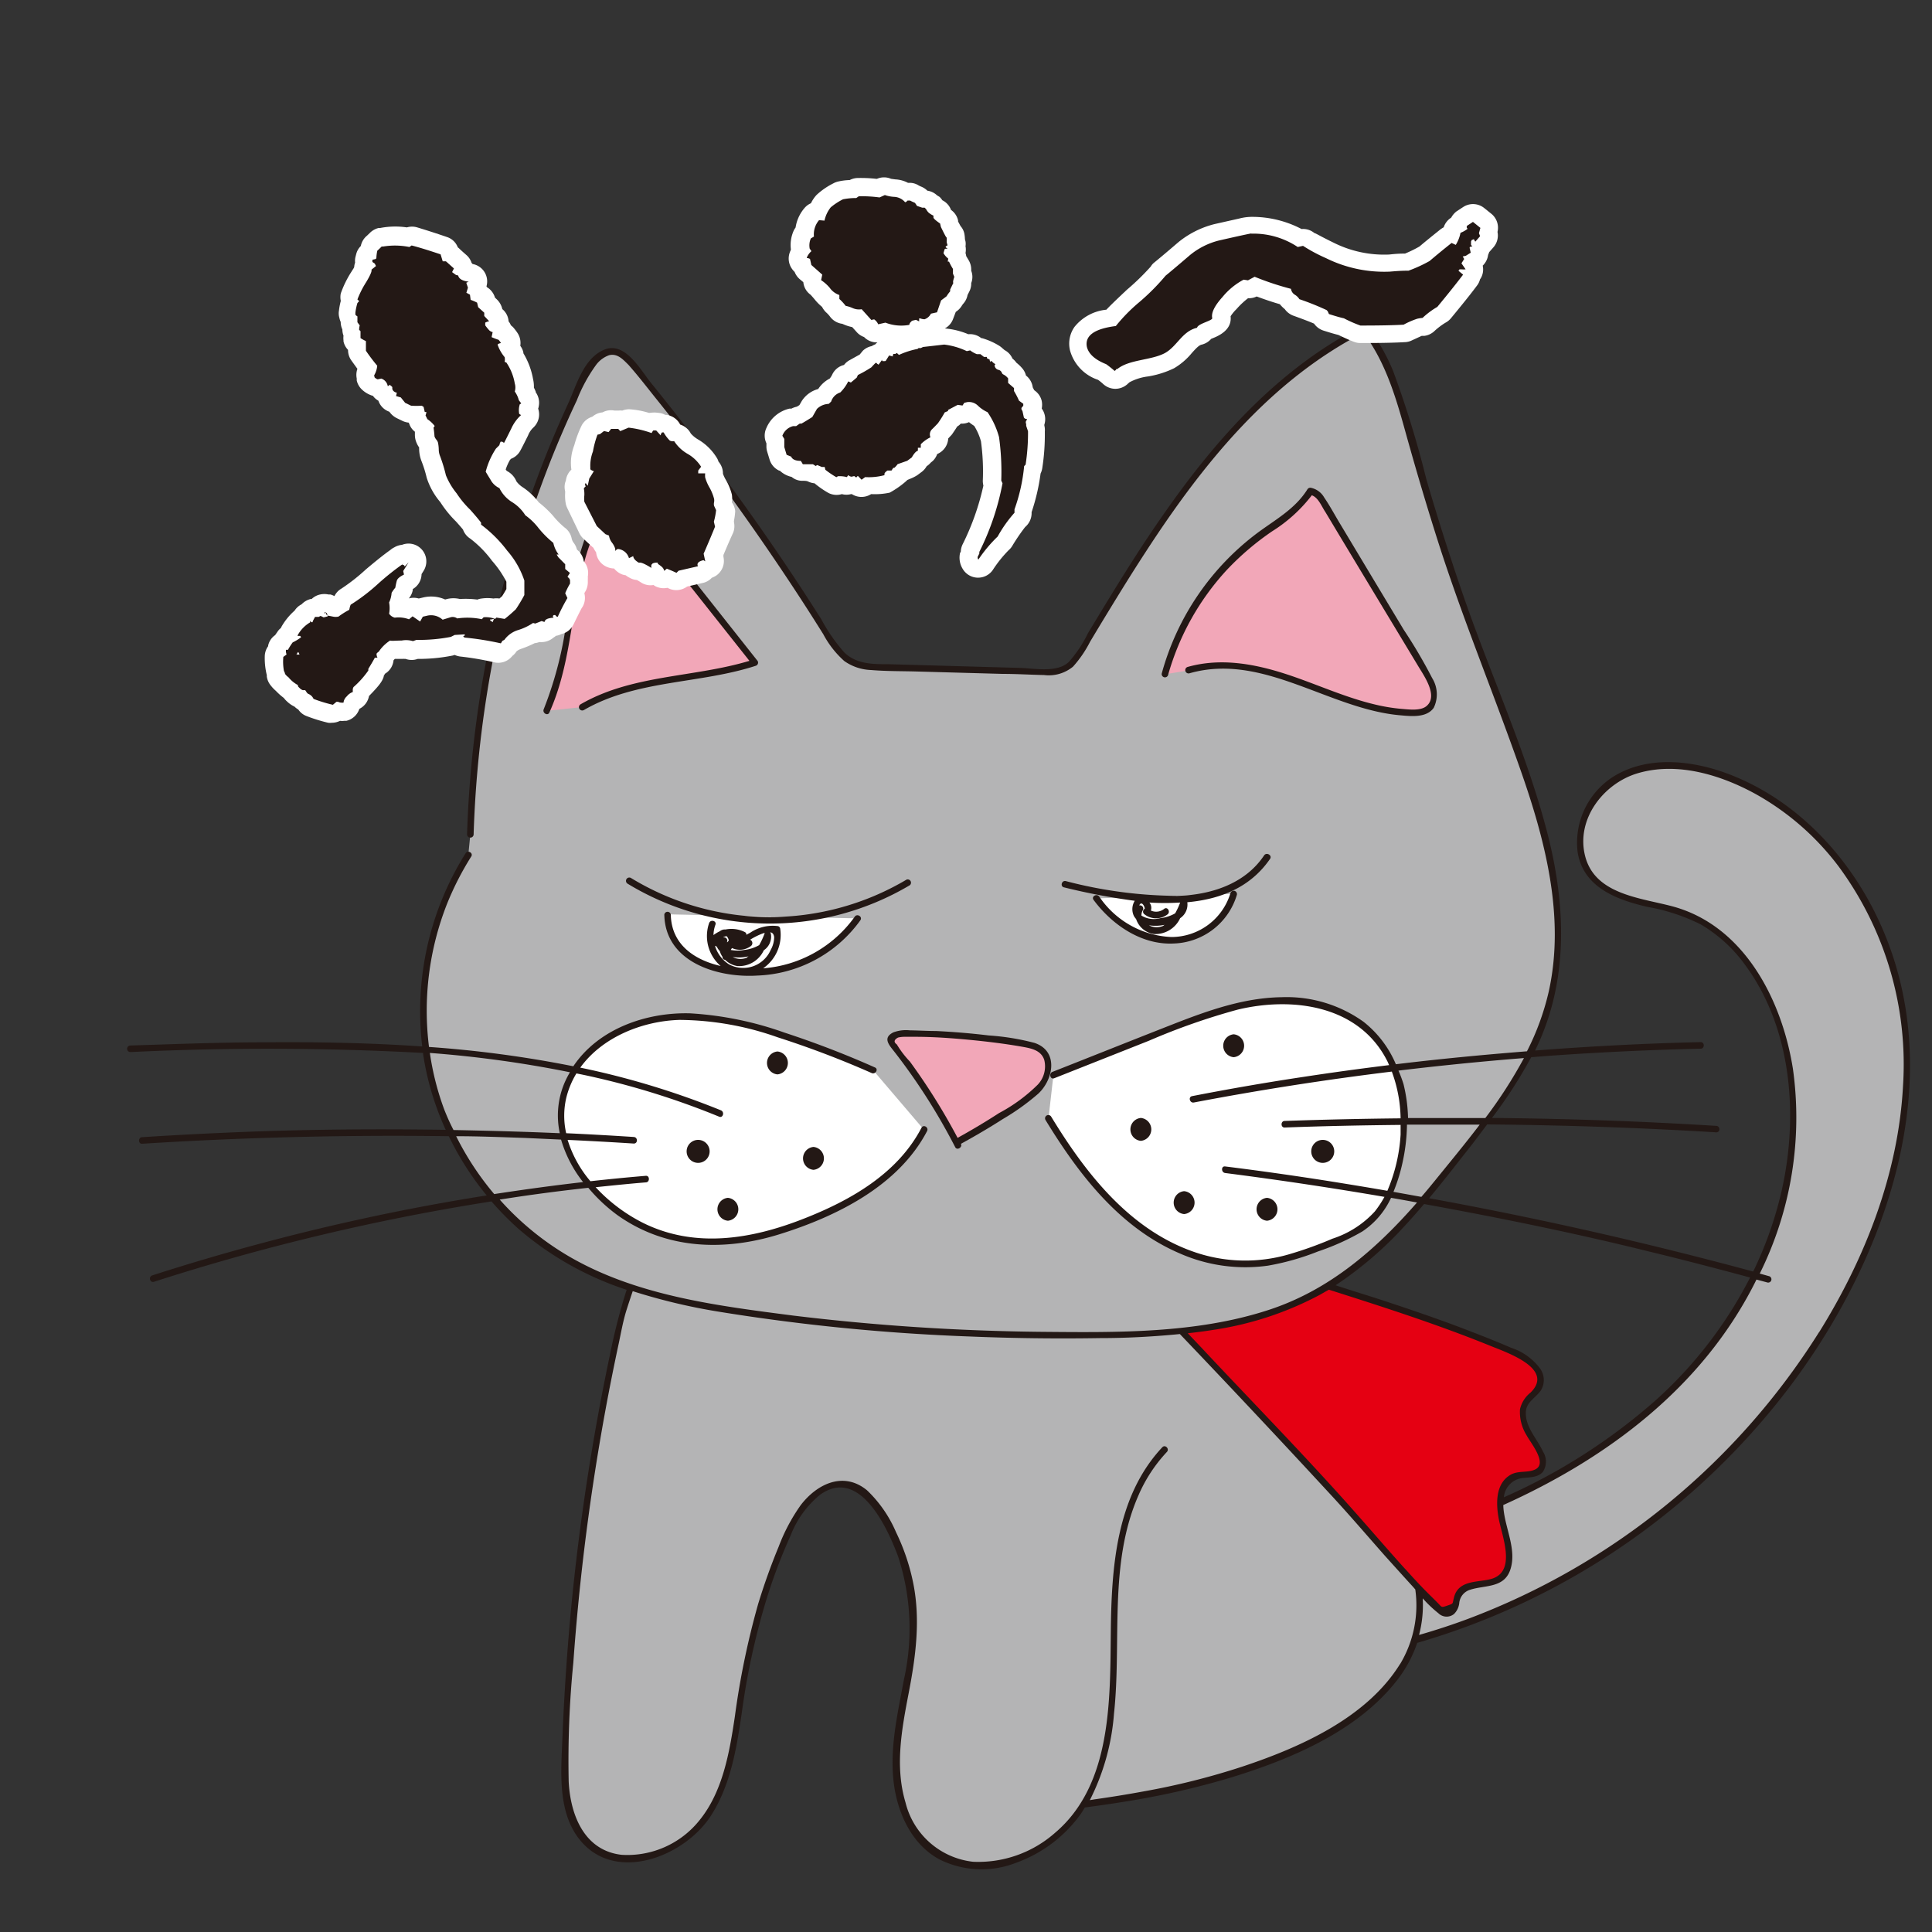 <svg id="レイヤー_1" data-name="レイヤー 1" xmlns="http://www.w3.org/2000/svg" width="200" height="200" viewBox="0 0 200 200"><rect x="0" y="0" width="200" height="200" fill="#333333" stroke="none"/><defs><style>.cls-1{fill:none;}.cls-2{fill:#b4b4b5;}.cls-3{fill:#e50012;}.cls-4{fill:#f2a7b8;}.cls-5{fill:#231815;}.cls-6{fill:#fff;}</style></defs><path class="cls-1" d="M100,0A100,100,0,1,0,200,100,100,100,0,0,0,100,0Z"/><path class="cls-2" d="M197.08,105.4C195.7,94.68,189,84.32,178.87,80.46c-3.72-1.42-8.12-1.88-11.55.15s-5.07,7.16-2.47,10.19c2.26,2.63,6.27,2.55,9.52,3.74,4.71,1.72,7.9,6.22,9.57,10.94,4.3,12.08.1,26.06-8.34,35.71-7.71,8.81-18.47,14.4-29.69,17.92-.89-4.19-2.16-8.34-4.87-11.61a32.36,32.36,0,0,0-4.53-4.22l-7.44-6.07-.2-.54a31,31,0,0,0,7.25-2.72c6.41-3.45,11.08-9.36,15.55-15.11,3.26-4.19,6.58-8.48,8.27-13.51,3.82-11.33-1.28-23.48-5.57-34.64-3.15-8.2-5.91-16.56-8.26-25-1.13-4.09-2.24-8.34-4.88-11.65-13.43,6.7-21.57,20.47-29.33,33.32a3.42,3.42,0,0,1-3.84,2.21l-16.9-.47a7,7,0,0,1-3.06-.55,7.06,7.06,0,0,1-2.44-2.72A258.31,258.31,0,0,0,65.24,37.55,3.27,3.27,0,0,0,64,36.46c-1.46-.52-2.74,1.1-3.43,2.49A115.43,115.43,0,0,0,48.69,86.37l-.21,2.13a29.83,29.83,0,0,0,10,41.72,35.12,35.12,0,0,0,6.86,3.06l-.84,2.52a237.88,237.88,0,0,0-5.92,46c-.09,3.12,0,6.6,2.2,8.83,3.38,3.45,9.68,1.4,12.4-2.59s3-9.09,3.82-13.86a63.37,63.37,0,0,1,4.64-15.48c1.2-2.68,3.48-5.72,6.33-5a5.84,5.84,0,0,1,3.22,2.74A21.51,21.51,0,0,1,94.62,169c-.16,3.89-1.38,7.66-1.72,11.54s.4,8.19,3.37,10.71c4.8,4.06,12.7.89,15.93-4.52,8.74-1.18,17.49-3,25.16-7.33,3.95-2.22,7.78-5.48,9.13-9.69a73.62,73.62,0,0,0,43.15-33.38C195.09,127,198.46,116.12,197.08,105.4Z"/><path class="cls-3" d="M157.79,145.46c.43-1,1.73-1.4,1.72-2.56a2.87,2.87,0,0,0-1.13-1.94,8.56,8.56,0,0,0-2.07-1.14c-6.21-2.65-12.51-4.67-18.82-6.67-.45.28-.9.55-1.37.8a36.77,36.77,0,0,1-13.85,3.82c4.81,5.06,10.92,11.75,14.12,15,4.28,4.42,8.06,9.28,12.42,13.62a2,2,0,0,0,.69.52.85.85,0,0,0,1.09-.57c.16-.42.16-.92.36-1.32.67-1.39,3.09-.77,4.34-1.66s.92-3.06.47-4.88a10.45,10.45,0,0,1-.45-3.4,2.53,2.53,0,0,1,1.67-2.36c.89-.25,2.16,0,2.61-.77s-.33-2-1-3C157.9,147.84,157.35,146.45,157.79,145.46Z"/><path class="cls-4" d="M56.55,73.59c3.15-6.83,1.87-15.39,6.27-21.48a1.61,1.61,0,0,1,.84-.71c.63-.16,1.19.41,1.59.92L78.13,68.59c-5.86,2-12.56,1.46-17.88,4.61"/><path class="cls-5" d="M78.37,68.35l-6.8-8.6-3.41-4.29c-.56-.72-1.13-1.44-1.7-2.15a10.74,10.74,0,0,0-1.57-1.86c-2-1.62-3.58,2.37-4.15,3.75a37.52,37.52,0,0,0-2,8.36,38.65,38.65,0,0,1-2.45,9.85c-.18.4.41.74.58.35,2.15-4.77,2.24-10,3.48-15.05a22.06,22.06,0,0,1,1.28-3.8,14.46,14.46,0,0,1,.92-1.74,4.42,4.42,0,0,1,.5-.77,2.89,2.89,0,0,1,1.23-.57c.19,0,.44.36.58.51,1.07,1.16,2,2.51,3,3.75l3,3.84,6.72,8.48c-5.77,1.74-12.14,1.41-17.48,4.5a.34.34,0,0,0,.35.59c5.42-3.14,12-2.69,17.79-4.58A.34.34,0,0,0,78.37,68.35Z"/><path class="cls-4" d="M120.54,69.81a26.77,26.77,0,0,1,9.89-14.42c1.87-1.38,4-2.58,5.2-4.57.59,0,1,.59,1.3,1.09l10.66,17.74c.72,1.19,1.33,3,.18,3.77a2.53,2.53,0,0,1-1.44.32c-4,0-7.8-1.66-11.56-3s-7.9-2.5-11.73-1.34"/><path class="cls-5" d="M148.26,70.2a52,52,0,0,0-2.94-5l-3.08-5.12-3.48-5.8c-.56-.92-1.07-1.89-1.68-2.78a2.06,2.06,0,0,0-1.36-1,.35.35,0,0,0-.38.16c-1.25,2-3.26,3.1-5.08,4.44a27.11,27.11,0,0,0-10,14.63.34.34,0,0,0,.65.18A26.72,26.72,0,0,1,127,59a28.55,28.55,0,0,1,4.69-4,15.58,15.58,0,0,0,4.11-3.73c.69.26,1,1.14,1.4,1.73l1.33,2.22,2.77,4.6,5.43,9c.58,1,2.17,3.12,1,4.22-.61.59-1.89.4-2.67.34a18.49,18.49,0,0,1-2.76-.46c-3.15-.75-6.1-2.14-9.17-3.14-3.29-1.07-6.79-1.7-10.18-.74a.34.34,0,0,0,.18.66c7.59-2.17,14.39,3.67,21.75,4.34,1.13.1,2.78.31,3.54-.77A3.19,3.19,0,0,0,148.26,70.2Z"/><path class="cls-4" d="M99.17,118.59a62.87,62.87,0,0,0-7-10.8c0-.61.83-.8,1.44-.79A73,73,0,0,1,106,108.07a3.6,3.6,0,0,1,1.82.68,2.52,2.52,0,0,1,.33,3,6.91,6.91,0,0,1-2.35,2.27,75,75,0,0,1-6.73,4.14"/><path class="cls-6" d="M109.05,111.3l11.46-4.53a41.23,41.23,0,0,1,10.41-3.08c3.61-.4,7.49.26,10.29,2.57,4.43,3.65,5,10.44,3.15,15.87a10,10,0,0,1-2.65,4.43,12.19,12.19,0,0,1-3.35,1.86,27,27,0,0,1-8.61,2.42,18.73,18.73,0,0,1-12.6-4.51,40.18,40.18,0,0,1-8.61-10.56"/><path class="cls-6" d="M90.39,110.79a96.31,96.31,0,0,0-9.45-3.62c-4.49-1.45-9.3-2.58-13.9-1.52s-8.86,4.89-9,9.6a11.15,11.15,0,0,0,2.48,6.82,16.71,16.71,0,0,0,12,6.5,25.79,25.79,0,0,0,11.27-2.3c4.76-1.93,9.51-4.76,11.83-9.35"/><path class="cls-5" d="M194.41,95.12c-3.17-6.72-8.68-12.52-15.76-15.1-3.66-1.33-8.14-1.79-11.61.36a8.1,8.1,0,0,0-3.72,7.86c.59,3.63,4.06,4.91,7.22,5.64a20,20,0,0,1,5.51,1.81,15,15,0,0,1,4.59,4.18c4.92,6.65,5.57,15.85,3.73,23.68a39.24,39.24,0,0,1-2.88,8.08q-16.62-4.5-33.55-7.59c1.54-1.84,3-3.74,4.5-5.64l1.51-2q11.87.1,23.72.82c.43,0,.43-.65,0-.67q-11.59-.72-23.22-.82a48.51,48.51,0,0,0,4.06-6.29c2-.16,4-.3,6-.41q5.76-.34,11.54-.47c.43,0,.43-.69,0-.68-5.72.13-11.44.43-17.14.87,3.53-7.17,3.2-15.11,1.23-22.68-2.14-8.19-5.71-15.95-8.49-23.93q-2.16-6.22-4-12.55a105.18,105.18,0,0,0-3.43-11.17,20.11,20.11,0,0,0-2.69-4.67.35.35,0,0,0-.41-.06c-8.6,4.34-15.11,11.59-20.55,19.38-2.82,4-5.39,8.25-7.94,12.47a13,13,0,0,1-2,3c-1.23,1.14-3.56.64-5.1.6l-9.23-.26L92,68.76c-1.64,0-3.32,0-4.58-1.2A17.87,17.87,0,0,1,85,64.07c-.8-1.25-1.6-2.5-2.42-3.74Q77.75,53,72.46,46.1c-1.66-2.19-3.36-4.36-5.09-6.49-1.09-1.35-2.67-4.3-4.82-3.41s-2.89,3.72-3.71,5.52c-1.15,2.5-2.2,5-3.17,7.6a116.26,116.26,0,0,0-7.32,37.05.34.34,0,0,0,.68,0,115.43,115.43,0,0,1,6-33.29c.92-2.71,1.93-5.4,3.05-8,.52-1.22,1.06-2.43,1.63-3.63a16.28,16.28,0,0,1,2-3.68,2.89,2.89,0,0,1,1.35-1c.87-.21,1.45.46,2,1,1,1.13,1.89,2.29,2.82,3.45q2.76,3.43,5.4,7,5.11,6.84,9.76,14c.74,1.14,1.47,2.29,2.19,3.44a9.94,9.94,0,0,0,2.17,2.77,5.08,5.08,0,0,0,2.77.93c1.52.13,3.06.11,4.59.15l9,.25c1.44,0,2.88.09,4.32.12a3.94,3.94,0,0,0,3-.87,11.94,11.94,0,0,0,1.76-2.57c.64-1.07,1.29-2.15,1.94-3.21,1.26-2.07,2.53-4.12,3.85-6.14,5.85-9,12.8-17.66,22.5-22.65,2.29,3,3.38,6.72,4.38,10.34,1.08,3.88,2.22,7.74,3.45,11.58,2.51,7.81,5.64,15.38,8.36,23.11,2.6,7.36,4.74,15.4,3,23.2a26.73,26.73,0,0,1-2.25,6.16c-4.53.36-9.06.79-13.57,1.34a11.1,11.1,0,0,0-3.34-4.39,13.65,13.65,0,0,0-8.48-2.55c-3.91.05-7.66,1.39-11.26,2.8-4.16,1.63-8.31,3.29-12.47,4.93-.4.16-.23.82.18.66l9.8-3.88a68.53,68.53,0,0,1,9.22-3.23c5.76-1.37,12.62-.41,15.5,5.41l.15.34q-4.41.54-8.81,1.21c-3.87.58-7.73,1.25-11.58,2-.43.08-.25.74.18.66q10.18-1.94,20.49-3.2a14.52,14.52,0,0,1,.91,4.84q-6,.06-12,.27c-.43,0-.43.7,0,.68,4-.15,8-.23,12-.27,0,.34,0,.68,0,1a17.4,17.4,0,0,1-1.37,5.82c-1.49-.26-3-.51-4.48-.75q-6.13-1-12.31-1.77c-.43-.06-.43.62,0,.68q8.27,1.06,16.49,2.47a11.06,11.06,0,0,1-1,1.51,10.18,10.18,0,0,1-4.39,2.82,39,39,0,0,1-4.58,1.64,16.14,16.14,0,0,1-9.41-.16c-6.88-2.24-11.5-8.17-15.12-14.11a.34.34,0,0,0-.59.34c3.43,5.62,7.66,11.14,13.89,13.81a16.85,16.85,0,0,0,9.14,1.27,25.94,25.94,0,0,0,5.18-1.47,24.91,24.91,0,0,0,4.59-2.07A8.4,8.4,0,0,0,144,124c.9.15,1.79.32,2.69.48-4.25,4.87-9.11,9.1-15.41,11.14-7.49,2.44-15.69,2.32-23.49,2.25a231.74,231.74,0,0,1-25.66-1.68c-7.74-1-15.83-2-22.74-5.85a29.46,29.46,0,0,1-7.66-6.16c1.17-.18,2.34-.36,3.51-.52q2.82-.39,5.66-.7A16.91,16.91,0,0,0,64,125.85c5,3.51,11,3.69,16.69,1.92,5.9-1.84,12.31-5,15.28-10.68.2-.39-.38-.73-.58-.34-2.47,4.74-7.33,7.5-12.14,9.39-5.39,2.13-11.27,3.13-16.67.46a17.34,17.34,0,0,1-4.92-3.7c1.73-.18,3.46-.36,5.19-.5.43,0,.43-.72,0-.68q-2.86.24-5.73.56A12.12,12.12,0,0,1,58.76,118c2.28.11,4.57.23,6.85.38.43,0,.43-.65,0-.68q-3.51-.23-7-.39a8.19,8.19,0,0,1,0-3.62,9,9,0,0,1,1.06-2.57c.61.12,1.23.25,1.84.39a81.69,81.69,0,0,1,12.94,4.09c.4.16.58-.49.18-.66a84.2,84.2,0,0,0-14.56-4.42c2.27-3.16,6.44-4.83,10.28-4.94a30.91,30.91,0,0,1,10.15,1.8,98.34,98.34,0,0,1,9.73,3.7c.4.18.74-.41.34-.58a98,98,0,0,0-9.35-3.6,35.18,35.18,0,0,0-9.77-2c-4.57-.13-9.51,1.61-12.1,5.48a118.64,118.64,0,0,0-14.94-2,30.18,30.18,0,0,1,1.85-14.77,30.63,30.63,0,0,1,2.52-4.94c.24-.37-.35-.71-.58-.34a30.76,30.76,0,0,0-4.49,20c-5.48-.38-11-.48-16.47-.43-4.58,0-9.16.19-13.74.33a.34.34,0,0,0,0,.68A297.52,297.52,0,0,1,43.8,109c0,.21.05.42.08.62a29.32,29.32,0,0,0,2.26,7.34c-6.73-.1-13.46-.06-20.18.19q-5.62.21-11.24.57c-.43,0-.44.71,0,.68q15.84-1,31.74-.78a30.7,30.7,0,0,0,3.92,6.13,227,227,0,0,0-23.49,5q-5.61,1.5-11.13,3.28c-.42.14-.24.79.18.66a230.29,230.29,0,0,1,34.94-8.32,31.11,31.11,0,0,0,2.85,2.89,32.64,32.64,0,0,0,11.14,6.26,62.38,62.38,0,0,0-1.74,6.78,237,237,0,0,0-4,26.11q-.64,6.75-.91,13.52c-.13,3.32-.5,7.26,1.51,10.14,3.55,5.07,11,2.28,13.84-2.07,2.06-3.18,2.68-7,3.22-10.7a74.41,74.41,0,0,1,2.66-12.08,56.76,56.76,0,0,1,2.4-6.28,10.21,10.21,0,0,1,3-4.17c4.08-3,7,3.33,8.13,6.38a24.09,24.09,0,0,1,.6,12.69c-.68,3.69-1.57,7.39-1,11.15.47,3,1.92,6,4.66,7.49a9.78,9.78,0,0,0,7.93.36,14.1,14.1,0,0,0,6.71-5.06c.15-.22.28-.44.42-.67,1.42-.19,2.83-.39,4.24-.62A83.5,83.5,0,0,0,127.46,184c6.2-1.91,13.07-4.79,17.17-10.07a13.16,13.16,0,0,0,2.08-3.86,74.32,74.32,0,0,0,38.72-26.72C195.5,129.89,202,111.2,194.41,95.12ZM46,114.89A28.36,28.36,0,0,1,44.5,109,118.07,118.07,0,0,1,59,111a9.46,9.46,0,0,0-.6,1.19,8.64,8.64,0,0,0-.45,5.12c-3.68-.16-7.36-.26-11-.33C46.58,116.28,46.28,115.59,46,114.89Zm1.21,2.73c2.38,0,4.77.1,7.15.18l3.72.17a13,13,0,0,0,2.28,4.4c-3.08.35-6.14.77-9.2,1.24A30.14,30.14,0,0,1,47.22,117.62Zm97.55-6.79q6.47-.78,13-1.3a48,48,0,0,1-4,6.21q-4,0-8,0a16.11,16.11,0,0,0-.47-3.52A14,14,0,0,0,144.77,110.83Zm-.51,12.55a18.15,18.15,0,0,0,1-3.32,19.23,19.23,0,0,0,.4-3.64q3.76,0,7.53,0c-1.52,2-3.13,3.94-4.67,5.84-.45.55-.9,1.1-1.37,1.64Zm.83,3.88c.81-.85,1.58-1.73,2.34-2.62,7.8,1.42,15.56,3,23.27,4.91,3.51.85,7,1.76,10.48,2.7a43.92,43.92,0,0,1-9.69,12.63A60.75,60.75,0,0,1,155.68,155a2.19,2.19,0,0,1,2-2c.7-.08,1.56-.05,2.05-.65a1.93,1.93,0,0,0,0-2.08c-.59-1.3-1.79-2.48-1.78-4,0-1.13,1-1.52,1.57-2.35a2.05,2.05,0,0,0-.07-2.22,6.05,6.05,0,0,0-3-2.17c-1.38-.6-2.79-1.16-4.2-1.7-3-1.17-6.12-2.23-9.21-3.25-1.59-.52-3.19-1-4.78-1.53A38.37,38.37,0,0,0,145.09,127.26Zm-.15,45c-3.46,5.58-10.35,8.63-16.33,10.62a74.82,74.82,0,0,1-10.24,2.57c-1.68.31-3.36.58-5.06.82l-.48.08a23.72,23.72,0,0,0,2.5-8.95c.81-7.51-.59-15.53,2.55-22.64a15.6,15.6,0,0,1,2.93-4.46c.29-.32-.18-.8-.48-.48-4.8,5.12-5.26,12.5-5.33,19.15-.08,7,.11,15.78-5.77,20.76a12,12,0,0,1-8.48,3,8.13,8.13,0,0,1-7-6.13c-1.12-3.74-.39-7.61.33-11.35s1.24-7.56.46-11.4a22,22,0,0,0-1.77-5.23,13.09,13.09,0,0,0-3-4.34c-2.42-2-5.17-.69-6.87,1.53a19,19,0,0,0-2.29,4.32c-.8,1.93-1.5,3.9-2.11,5.89a83.06,83.06,0,0,0-2.42,11.69c-.55,3.67-1.24,7.73-3.64,10.7a9.56,9.56,0,0,1-8.08,3.6c-3.88-.44-5.31-4.14-5.48-7.6a102.91,102.91,0,0,1,.48-12.28,239.33,239.33,0,0,1,3.37-26.4q.6-3.24,1.29-6.46c.27-1.24.48-2.52.87-3.73.2-.63.41-1.26.62-1.88a61.4,61.4,0,0,0,8.81,2.11,209.69,209.69,0,0,0,26,2.58q6.78.28,13.55.17c2.77,0,5.53-.15,8.28-.42q7.83,8.2,15.54,16.55c1.92,2.07,3.76,4.22,5.63,6.34.9,1,1.8,2,2.71,3,.17.18.33.36.49.55A11.81,11.81,0,0,1,144.94,172.26Zm.56-9.81c-1.73-1.91-3.41-3.87-5.12-5.8-5-5.66-10.34-11.11-15.52-16.63-.62-.67-1.26-1.33-1.89-2,.86-.1,1.71-.2,2.56-.34a33.93,33.93,0,0,0,11.05-3.61c.33-.18.64-.37,1-.56,5.63,1.79,11.24,3.59,16.71,5.81,1.72.7,6.68,2.37,4.16,4.84a3.08,3.08,0,0,0-1.09,1.72,4.53,4.53,0,0,0,.67,2.68c.44.84,2.28,3,.83,3.59-.79.33-1.7.07-2.48.52-1.58.92-1.51,3-1.22,4.56.34,1.8,1.85,5.44-.74,6.21-1.25.37-3.06.11-3.74,1.49a2.72,2.72,0,0,0-.18.55c-.15.58,0,.5-.66.73s-.56.17-1-.28l-.52-.52C147.32,164.45,146.4,163.46,145.5,162.45Zm42.82-24.55a73.41,73.41,0,0,1-36.41,29.71c-1.64.61-3.3,1.15-5,1.64a12.22,12.22,0,0,0,.38-3.79A12.63,12.63,0,0,0,148.9,167a1.21,1.21,0,0,0,1.62.08,1.88,1.88,0,0,0,.54-1.11,1.59,1.59,0,0,1,1.13-1.4c1.52-.49,3.46-.16,4.13-2,.79-2.19-.65-4.57-.7-6.77,0,0,0,0,0,0,10.82-4.87,20.54-12.17,26-22.92l.21-.42,1.16.31a.34.34,0,0,0,.18-.65l-1-.28a36.35,36.35,0,0,0,3.43-21.21c-1.12-7.07-5-14.72-12.34-16.77-3.34-.92-8.18-1.21-9.18-5.29-.93-3.77,1.89-7.43,5.38-8.5,4.11-1.25,8.64.13,12.27,2.12a27.51,27.51,0,0,1,8.63,7.54A34.51,34.51,0,0,1,197,112.4C196.52,121.48,193.09,130.24,188.32,137.9Z"/><path class="cls-5" d="M107.5,113.2c1.57-1.49,2.1-4.4-.41-5.24a25.1,25.1,0,0,0-4.73-.77c-1.81-.22-3.63-.37-5.45-.46-.91,0-1.82-.06-2.73-.07a3.77,3.77,0,0,0-1.7.21c-1.14.57-.45,1.3.1,2a62.89,62.89,0,0,1,6.3,9.88c.2.39.79,0,.59-.34l0,0c1.48-.81,2.93-1.66,4.35-2.57A24,24,0,0,0,107.5,113.2Zm-8.37,4.59a64.47,64.47,0,0,0-4.94-7.9,10,10,0,0,1-1.35-1.77c-.34-.24-.3-.48.12-.71a2.72,2.72,0,0,1,.63-.08c.39,0,.79,0,1.18,0,1.82,0,3.64.13,5.45.3s3.83.41,5.72.75c.88.16,1.84.37,2.16,1.34a2.75,2.75,0,0,1-.67,2.56,17,17,0,0,1-4,2.94Q101.33,116.58,99.13,117.79Z"/><path class="cls-6" d="M113.5,93A9.9,9.9,0,0,0,121,97.33c3,.09,6.07-1.89,6.74-4.8"/><path class="cls-5" d="M127.38,92.44A6.39,6.39,0,0,1,121.25,97a9.51,9.51,0,0,1-7.46-4.19c-.26-.35-.84,0-.59.34,1.93,2.61,5,4.7,8.33,4.52a7.05,7.05,0,0,0,6.5-5A.34.34,0,0,0,127.38,92.44Z"/><path class="cls-5" d="M130.86,88.55c-2,3-5.6,4.1-9,4.19a46.32,46.32,0,0,1-11.53-1.53c-.43-.1-.61.56-.18.65a66.83,66.83,0,0,0,7.32,1.39,1.63,1.63,0,0,0-.08,1.59,2.1,2.1,0,0,0,.22.3,2.29,2.29,0,0,0,1.84,1.55,2.83,2.83,0,0,0,2.72-1.64,1.7,1.7,0,0,0,.74-1.65c3.42-.31,6.54-1.53,8.58-4.51C131.7,88.53,131.11,88.19,130.86,88.55Zm-10.48,7.31a1.74,1.74,0,0,1-1.44-.07,4.61,4.61,0,0,0,1.61-.05A1.77,1.77,0,0,1,120.38,95.86Zm1.27-1.31a4,4,0,0,1-1.55.5,2.46,2.46,0,0,1-1.94-.27,1.05,1.05,0,0,1,.15-.56.34.34,0,0,0-.38-.49c.28-.59.64.29.56.35a.34.34,0,0,0,0,.58,1.94,1.94,0,0,0,2.37,0c.34-.26,0-.84-.34-.58a1.32,1.32,0,0,1-1.38.18.9.9,0,0,0-.15-.83,26,26,0,0,0,3.18,0A7.42,7.42,0,0,1,121.65,94.55Z"/><path class="cls-6" d="M88.78,95.07c-2.39,3.72-7,5.59-11.41,5.59a10.35,10.35,0,0,1-5.47-1.33,5.62,5.62,0,0,1-2.79-4.68"/><path class="cls-5" d="M93.84,91.06a27.68,27.68,0,0,1-28.52-.17.34.34,0,0,0-.35.59,28.38,28.38,0,0,0,29.21.16.34.34,0,0,0-.34-.58Z"/><path class="cls-5" d="M88.48,94.9A12.86,12.86,0,0,1,79,100.24h0a4.2,4.2,0,0,0,1.76-4.14.31.31,0,0,0-.24-.23,4.13,4.13,0,0,0-2.85.68l-.41.22a.27.27,0,0,0-.15-.28,3.08,3.08,0,0,0-2-.27.82.82,0,0,0-.59.18,3.75,3.75,0,0,0-.66.4,3.32,3.32,0,0,1,.2-1.07c.15-.41-.5-.58-.65-.18A4.1,4.1,0,0,0,74.6,100c-2.71-.63-5.1-2.21-5.16-5.33a.34.34,0,0,0-.67,0c.08,4.95,5.54,6.58,9.63,6.32a13.74,13.74,0,0,0,10.67-5.73C89.31,94.88,88.72,94.54,88.48,94.9ZM76,96.85Zm-.25,1.28a1.91,1.91,0,0,0,2-.21.38.38,0,0,0-.1-.64,7.46,7.46,0,0,1,1.23-.62l.27-.09s0,0,0,.06a7.73,7.73,0,0,1-.56,1.21,4.1,4.1,0,0,1-1.56.5,3.76,3.76,0,0,1-1.38,0C75.69,98.26,75.74,98.2,75.78,98.13Zm1.7.9c-.06,0-.1.09-.17.12a1.72,1.72,0,0,1-1.43-.08A4.32,4.32,0,0,0,77.48,99ZM74.9,97a1.81,1.81,0,0,1,.31-.09c.16.13.26.45.22.48a.53.53,0,0,0-.12.14s0,0-.06,0a.34.34,0,0,0-.38-.49Zm-.91.89.25.13s0,.09.05.14a1.48,1.48,0,0,0,.22.29,2,2,0,0,0,.29.61.27.27,0,0,0,.26.3,2.34,2.34,0,0,0,1.29.65,2.83,2.83,0,0,0,2.72-1.64,1.7,1.7,0,0,0,.73-1.71.27.27,0,0,0-.08-.14c.21,0,.38.15.42.49a2.74,2.74,0,0,1-.36,1.33,3.1,3.1,0,0,1-4.31,1.49A3.44,3.44,0,0,1,74,97.86Z"/><path class="cls-5" d="M122.58,123.31a1.19,1.19,0,0,0,0,2.37A1.19,1.19,0,0,0,122.58,123.31Z"/><path class="cls-5" d="M118.1,115.73a1.19,1.19,0,0,0,0,2.37A1.19,1.19,0,0,0,118.1,115.73Z"/><path class="cls-5" d="M136.93,118a1.19,1.19,0,0,0,0,2.38A1.19,1.19,0,0,0,136.93,118Z"/><path class="cls-5" d="M131.16,124a1.19,1.19,0,0,0,0,2.37A1.19,1.19,0,0,0,131.16,124Z"/><path class="cls-5" d="M127.71,107.07a1.19,1.19,0,0,0,0,2.37A1.19,1.19,0,0,0,127.71,107.07Z"/><path class="cls-5" d="M75.35,124a1.19,1.19,0,0,0,0,2.37A1.19,1.19,0,0,0,75.35,124Z"/><path class="cls-5" d="M84.21,118.73a1.19,1.19,0,0,0,0,2.37A1.19,1.19,0,0,0,84.21,118.73Z"/><path class="cls-5" d="M72.27,118a1.19,1.19,0,0,0,0,2.38A1.19,1.19,0,0,0,72.27,118Z"/><path class="cls-5" d="M80.48,108.85a1.19,1.19,0,0,0,0,2.37A1.19,1.19,0,0,0,80.48,108.85Z"/><path class="cls-6" d="M75.76,52a2.58,2.58,0,0,0,0-.82,6,6,0,0,0-.64-1.54,3.56,3.56,0,0,1-.28-.6,1.86,1.86,0,0,0-.46-1.25,1.57,1.57,0,0,0-.12-.3,5.55,5.55,0,0,0-2-2,3,3,0,0,1-.75-.62h0a1.88,1.88,0,0,0-1.1-.92,1.84,1.84,0,0,0-1.44-1h-.1a1.68,1.68,0,0,0-.7-.21,2.91,2.91,0,0,0-.89,0l-.11,0a8.54,8.54,0,0,0-2-.37,1.86,1.86,0,0,0-.74.13l-.06,0a1.27,1.27,0,0,0-.28,0H63.6a1.86,1.86,0,0,0-1.23.19,1.82,1.82,0,0,0-.94.36l-.12.09a1.88,1.88,0,0,0-1.09.89,11.74,11.74,0,0,0-.77,2.06,5,5,0,0,0-.3,2.53,1.69,1.69,0,0,0-.3.36,1.82,1.82,0,0,0-.27.77,2.09,2.09,0,0,0-.08.23,1.75,1.75,0,0,0,0,.85,2,2,0,0,1,0,.26,4.49,4.49,0,0,0,.08,1.11,2.23,2.23,0,0,0,.16.43L60,55.25a1.92,1.92,0,0,0,.39.51l.91.84.12.1a4.09,4.09,0,0,0,.29.48v0A1.85,1.85,0,0,0,63,58.75a1.9,1.9,0,0,0,.57.1,2,2,0,0,0,.8.6,1.8,1.8,0,0,0,.4.1,2.25,2.25,0,0,0,.43.27,1.76,1.76,0,0,0,.73.22c.09.05.24.13.45.27a1.8,1.8,0,0,0,1.27.25,1.42,1.42,0,0,0,.44.23,1.86,1.86,0,0,0,1,.06l.13.06a1.87,1.87,0,0,0,.8.18,1.9,1.9,0,0,0,1.11-.37l1.56-.36a1.82,1.82,0,0,0,1-.55,2.32,2.32,0,0,0,.47-.24,1.84,1.84,0,0,0,.73-1.92l0-.2c.42-1,.74-1.74,1-2.29a1.88,1.88,0,0,0,.09-1.1l0-.14a8,8,0,0,0,.13-1A1.85,1.85,0,0,0,75.76,52Z"/><path class="cls-6" d="M60.85,60.3l0-.33a2.89,2.89,0,0,0,0-.29,1.87,1.87,0,0,0-.42-1.58,1.89,1.89,0,0,0-.53-1.05,1.53,1.53,0,0,1-.18-.18,1.93,1.93,0,0,0-.38-.74,1.21,1.21,0,0,1-.17-.43,1.84,1.84,0,0,0-.72-1.09,8.64,8.64,0,0,1-1.22-1.24A11,11,0,0,0,55.77,52a6.87,6.87,0,0,0-1.64-1.55,2.43,2.43,0,0,1-.67-.62,2.11,2.11,0,0,0-1-1.08l-.11-.15a5.12,5.12,0,0,1,.45-1l.11-.11a1.82,1.82,0,0,0,.89-.73c.09-.15.21-.37.86-1.67a2.28,2.28,0,0,1,.51-.79,1.86,1.86,0,0,0,.54-2,1.05,1.05,0,0,0,.06-.24,1.86,1.86,0,0,0-.31-1.45l0-.06a3.89,3.89,0,0,0-.19-.42,3.53,3.53,0,0,0-.09-.9,7.84,7.84,0,0,0-1-2.66l0-.07a1.71,1.71,0,0,0-.32-.7l0,0a1.89,1.89,0,0,0-.25-1.27,5.08,5.08,0,0,0-.38-.52,1.77,1.77,0,0,0-.34-.33,1.69,1.69,0,0,0-.24-.41A1.8,1.8,0,0,0,52,32l0,0a2,2,0,0,0-.56-1l-.2-.19a1.87,1.87,0,0,0-.83-1.08l-.05-.09a1.83,1.83,0,0,0-1.44-2.31.52.52,0,0,0-.1-.11,1.79,1.79,0,0,0-.54-.82c-.34-.3-.6-.53-.77-.7l-.12-.1a1.79,1.79,0,0,0-1.11-1.06c-1.19-.41-2.23-.74-3.09-1a1.85,1.85,0,0,0-1.07,0,8.25,8.25,0,0,0-2.76.06l-.16,0a1.91,1.91,0,0,0-.89.49l-.31.3a1.84,1.84,0,0,0-.65,1.08,1.8,1.8,0,0,0-.48.85l-.06.23a1.74,1.74,0,0,0-.05.64,1.5,1.5,0,0,0-.09.42c0,.1-.14.27-.29.52a10.64,10.64,0,0,0-1.1,2.24,1.88,1.88,0,0,0,0,.78,6.8,6.8,0,0,0-.19,1,1.63,1.63,0,0,0,0,.58l.05.21a2,2,0,0,0,.13.39,1.84,1.84,0,0,0,.17.77,1.93,1.93,0,0,0,.05.42,2,2,0,0,0,.07.23v0a2,2,0,0,0,0,.49l0,.1a1.8,1.8,0,0,0,.47.88,1.85,1.85,0,0,0,.34,1.09q.35.49.63.87a1.84,1.84,0,0,0-.07,1l0,.21a1.85,1.85,0,0,0,.52.92,2.73,2.73,0,0,0,.95.6.76.76,0,0,0,.2.06,1.75,1.75,0,0,0,.57.51v0a1.83,1.83,0,0,0,1.13,1.14l.13.16a2.06,2.06,0,0,0,.61.49l.62.3a1.92,1.92,0,0,0,.65.18l.07.16a1.71,1.71,0,0,0,.57.78c0,.18,0,.32,0,.4a2.32,2.32,0,0,0,.05.38,2.47,2.47,0,0,0,.39.85,1.21,1.21,0,0,0,0,.18,3.59,3.59,0,0,0,.27,1.3,12.51,12.51,0,0,1,.51,1.65,7.32,7.32,0,0,0,1.41,2.53,11.44,11.44,0,0,0,1.62,2c.3.33.54.61.73.84a1.83,1.83,0,0,0,.74.93,11.29,11.29,0,0,1,2.26,2.3,10.53,10.53,0,0,1,1.49,2.17c0,.29,0,.54,0,.76-.2.35-.34.58-.44.73l-.28.25h0a1.84,1.84,0,0,0-.62,0,4.25,4.25,0,0,0-1.23,0,1.6,1.6,0,0,0-.43.11,9.58,9.58,0,0,0-1.81-.06,2.88,2.88,0,0,0-1.34,0l-.19.05a3.55,3.55,0,0,0-2.23-.22l-.47.11h-.06a1.88,1.88,0,0,0-1,0h0a1.89,1.89,0,0,0,.41-.87s0-.06,0-.1a1.82,1.82,0,0,0,.91-1.55l.2-.32a1.84,1.84,0,0,0-2.22-2.71,1.93,1.93,0,0,0-.8.26l-.15.08a2.34,2.34,0,0,0-.27.2c-.68.48-1.51,1.15-2.52,2a19.59,19.59,0,0,1-2.55,2,1.82,1.82,0,0,0-.71.77,1.94,1.94,0,0,0-.42-.17l-.13,0-.07,0a2,2,0,0,0-.85,0,1.83,1.83,0,0,0-.89.47h0l-.1,0a1.91,1.91,0,0,0-.94.55,1.81,1.81,0,0,0-.72.65,6.51,6.51,0,0,0-1.28,1.53,1.71,1.71,0,0,0-.14.27,1.56,1.56,0,0,0-.33.35l-.27.39a1.78,1.78,0,0,0-.72,1.07l0,.07a1.84,1.84,0,0,0-.35,1,7.32,7.32,0,0,0,.21,2c0,.05,0,.1,0,.15a1.87,1.87,0,0,0,.4.91,3.77,3.77,0,0,0,.54.57,6.44,6.44,0,0,0,.82.73,2.46,2.46,0,0,0,.35.38,2.88,2.88,0,0,0,.76.52,1.85,1.85,0,0,0,.39.3h0a1.79,1.79,0,0,0,.89.69,17,17,0,0,0,2.2.68,1.72,1.72,0,0,0,.39,0,1.89,1.89,0,0,0,.84-.2h0a1.65,1.65,0,0,0,.44,0l.21,0a1.86,1.86,0,0,0,1.35-1.24,1.85,1.85,0,0,0,1-1.33c1.12-1.14,1.38-1.55,1.52-2l0-.07.14-.24a1.81,1.81,0,0,0,.62-.61,1.85,1.85,0,0,0,.26-.78l.13-.14.64,0h.17a1.11,1.11,0,0,1,.23,0h.08a1.85,1.85,0,0,0,1.25,0l0,0a18,18,0,0,0,3.63-.35l.2-.06a2.05,2.05,0,0,0,.55.16,30,30,0,0,1,3.48.59,1.86,1.86,0,0,0,1.94-.65,1.76,1.76,0,0,0,.43-.47,1.51,1.51,0,0,1,.47-.26,11,11,0,0,0,1.41-.59,1.89,1.89,0,0,0,.47-.11l.1,0A1.93,1.93,0,0,0,57.3,66a1.44,1.44,0,0,0,.25-.18,1.84,1.84,0,0,0,.56-.18h0a1.86,1.86,0,0,0,1.26-1c.56-1.15.77-1.55.84-1.68a1.94,1.94,0,0,0,.15-.24,1.87,1.87,0,0,0,.14-1.27l0-.07A1.91,1.91,0,0,0,60.85,60.3Z"/><path class="cls-6" d="M108.11,44.05l0-.09a1.87,1.87,0,0,0-.27-1.67,2,2,0,0,0,0-.78,1.82,1.82,0,0,0-.7-1.06l-.08-.06-.15-.29a1.87,1.87,0,0,0-.62-1.16l-.08-.06a1.79,1.79,0,0,0-.43-.8,4,4,0,0,0-.56-.53,2.08,2.08,0,0,0-.41-.43,1.8,1.8,0,0,0-.82-.88h0l-.22-.19a2.51,2.51,0,0,0-.32-.25,7.1,7.1,0,0,0-1.78-.79h-.08a1.85,1.85,0,0,0-1.35-.41A8,8,0,0,0,97.81,34a1.82,1.82,0,0,0,.86-1l.27-.71.15-.11a1.91,1.91,0,0,0,.45-.49,2.53,2.53,0,0,1,.15-.22,1.84,1.84,0,0,0,.47-.93l.2-.4a1.77,1.77,0,0,0,.18-.84,1.74,1.74,0,0,0,0-1.27v-.1a1.87,1.87,0,0,0-.27-1l-.25-.42a1.83,1.83,0,0,0-.07-.32,1.83,1.83,0,0,0,0-.7,1.6,1.6,0,0,0,0-.49l-.06-.24a3.84,3.84,0,0,0-.06-.57h0a1.7,1.7,0,0,0-.39-.78l-.26-.48,0-.11a1.83,1.83,0,0,0-.73-1.09l0,0a1.81,1.81,0,0,0-.9-1,1.93,1.93,0,0,0-.29-.35L97,20.22a1.82,1.82,0,0,0-1-.48,1.94,1.94,0,0,0-.69-.44l-.19-.09a1.75,1.75,0,0,0-.82-.28l-.19,0H94a3.13,3.13,0,0,0-1.32-.36l-.44-.06a1.83,1.83,0,0,0-1.45,0l-.09,0a14.61,14.61,0,0,0-2-.08,1.91,1.91,0,0,0-.74.21,6.09,6.09,0,0,0-1.19.15,1.93,1.93,0,0,0-.52.2,7.49,7.49,0,0,0-1.72,1.19,3.5,3.5,0,0,0-.58.86,1.8,1.8,0,0,0-.68.51,4,4,0,0,0-.91,2c-.06.08-.11.17-.16.25a3.64,3.64,0,0,0-.33,2c0,.1-.07.2-.1.3A1.84,1.84,0,0,0,82,27.85a1.87,1.87,0,0,0,.26.3,1.87,1.87,0,0,0,.53.75l.37.31a1.81,1.81,0,0,0,.75,1.3s.17.18.42.48a5.18,5.18,0,0,0,.77.78,2.15,2.15,0,0,0,.4.55,3,3,0,0,1,.39.41,1.87,1.87,0,0,0,1.23.78c.09,0,.19.07.33.12a4,4,0,0,0,.77.23l.46.51a1.82,1.82,0,0,0,.77.52,1.79,1.79,0,0,0,1.38.55,1.51,1.51,0,0,0-.23.21,2,2,0,0,0-.36.18,1.83,1.83,0,0,0-.93.49L89,36.7l-1.06.59a1.81,1.81,0,0,0-.57.49,1.82,1.82,0,0,0-1.22,1,2,2,0,0,1-.26.41,3.17,3.17,0,0,0-1.19,1.08A2.92,2.92,0,0,0,83,41.51c-.1.17-.18.32-.25.43l-.26.16a2.07,2.07,0,0,0-.56.2l-.2,0a3.43,3.43,0,0,0-2.39,2,1.85,1.85,0,0,0,0,1.59v.36a1.81,1.81,0,0,0,.08.51l.24.79a1.85,1.85,0,0,0,1,1.17l.06,0a2.61,2.61,0,0,0,1.23.65,1.71,1.71,0,0,0,1,.4c.29,0,.52,0,.67.06h0a1.94,1.94,0,0,0,.7.2h0a9.62,9.62,0,0,0,1.44,1,1.86,1.86,0,0,0,1.39.12,1.8,1.8,0,0,0,.95,0h.08a1.86,1.86,0,0,0,2,0A7.38,7.38,0,0,0,92.1,51a9.44,9.44,0,0,0,1.61-1.11l.1-.09.13-.12.34-.14h0a4,4,0,0,0,.68-.35l0,0,.47-.35a2,2,0,0,0,.5-.58l0,0a1.86,1.86,0,0,0,.42-.37l.22-.18a1.91,1.91,0,0,0,.45-.71,1.85,1.85,0,0,0,1.14-1.61l.25-.27a1.18,1.18,0,0,0,.18-.21c.19-.28.36-.53.5-.76a1.35,1.35,0,0,0,.37-.3,1.74,1.74,0,0,0,.85-.15,5.83,5.83,0,0,0,.54.39,6,6,0,0,1,.7,1.6,23,23,0,0,1,.19,4.09,2.05,2.05,0,0,0,.06.49,26.16,26.16,0,0,1-2.16,6.1,1.92,1.92,0,0,0-.17.61c0,.08,0,.16-.08.24a2.22,2.22,0,0,0,.28,1.69,1.84,1.84,0,0,0,1.52.89h.06a1.85,1.85,0,0,0,1.52-.79,12.9,12.9,0,0,1,1.66-2.07,1.7,1.7,0,0,0,.33-.38,20.19,20.19,0,0,1,1.36-2,1.89,1.89,0,0,0,.67-1.54h0a21.22,21.22,0,0,0,.93-4,1.93,1.93,0,0,0,.18-.59,22.52,22.52,0,0,0,.26-3.76A1.9,1.9,0,0,0,108.11,44.05Zm-3.49-6.81h0l-.19-.07h0Z"/><path class="cls-6" d="M154.42,22.16l-.77-.62a1.85,1.85,0,0,0-2.18-.11l-.66.43a2,2,0,0,0-.58.67,1.87,1.87,0,0,0-.78,1,3,3,0,0,0-.33.21c-.91.73-1.64,1.32-2.18,1.78a13,13,0,0,1-1.49.73c-.79,0-1.36.07-1.66.1a11.69,11.69,0,0,1-5.72-1.22c-1.46-.71-1.89-1-2-1a1.82,1.82,0,0,0-1.33-.42,11,11,0,0,0-5.18-1.26h0a5.19,5.19,0,0,0-1.26.17l-2.54.57A9.61,9.61,0,0,0,122,25.06c-.83.71-1.66,1.42-2.49,2.1a1.42,1.42,0,0,0-.38.43A25,25,0,0,1,116.65,30c-1.06,1-1.71,1.62-2.12,2.06a4.83,4.83,0,0,0-3.29,1.77,3,3,0,0,0-.46,2.49,4.46,4.46,0,0,0,2.89,3,5.81,5.81,0,0,1,.55.45,1.86,1.86,0,0,0,1.24.48,1.89,1.89,0,0,0,1.2-.44l.11-.1.09-.08.07-.06a5.43,5.43,0,0,1,1.91-.6,9.7,9.7,0,0,0,2.7-.85,6.88,6.88,0,0,0,1.84-1.58c.46-.51.73-.79,1-.86a1.88,1.88,0,0,0,1-.6l.24-.1c1.29-.52,1.88-1.27,1.77-2.24A4.2,4.2,0,0,1,128,32a8.22,8.22,0,0,1,1.2-1.13,1.8,1.8,0,0,0,.89-.18c.83.31,1.63.58,2.4.8A3.11,3.11,0,0,0,133,32l0,0a1.88,1.88,0,0,0,.89.68c1,.36,1.7.63,2.14.82a1.89,1.89,0,0,0,1,.73c.6.19,1.1.34,1.51.44,1.63.77,1.85.82,2.21.84h.15q3,0,4.5-.09a1.75,1.75,0,0,0,.77-.19l1-.46.27,0a1.89,1.89,0,0,0,1-.45,7.27,7.27,0,0,1,1.17-.9,1.93,1.93,0,0,0,.57-.45c1.07-1.3,2-2.44,2.72-3.41a1.73,1.73,0,0,0,.31-.64,1.76,1.76,0,0,0,.14-.23,1.82,1.82,0,0,0,.14-1.19,1.88,1.88,0,0,0,.56-1.12,2.33,2.33,0,0,0,.11-.28l.44-.5a1.85,1.85,0,0,0,.42-1.59A1.86,1.86,0,0,0,154.42,22.16Z"/><path class="cls-5" d="M59,59.31l-.25.39.08.09a.47.47,0,0,1,.18.29l0,.33a8,8,0,0,0-.5,1l.23.5a19.62,19.62,0,0,0-1,1.94h-.05a.34.34,0,0,1-.2-.18l-.16,0-.09.08,0,.11.07.09a2.1,2.1,0,0,0-.43.05q-.47.1-.51.39l-.3-.1-.66.26-.23-.06a5.84,5.84,0,0,1-1.6.75,2.74,2.74,0,0,0-1.37,1l-.2.1-.16.26A30.26,30.26,0,0,0,48.09,66a.61.61,0,0,1-.14-.14l.2-.1-.08-.09-1,.06-.4.2a17.07,17.07,0,0,1-3.56.31l-.36.13a2.47,2.47,0,0,0-1.17-.06c-.65,0-1,.06-1.2,0a4,4,0,0,0-1.17,1.15.78.78,0,0,0-.23.21.86.86,0,0,0,.1.42,1.19,1.19,0,0,0-.28,0c-.15.29-.38.67-.67,1.15l0,.17a9.34,9.34,0,0,1-1.54,1.72l-.07.18,0,.33a1.3,1.3,0,0,0-.61.44,1,1,0,0,0-.35.66l-.21,0a.81.81,0,0,1-.35-.09l-.17,0-.37.31a14.94,14.94,0,0,1-2-.61,1,1,0,0,0-.57-.53.72.72,0,0,1-.22-.28l-.08-.09a.91.91,0,0,0-.23,0,.82.82,0,0,1-.35-.23c-.16-.14-.21-.24-.15-.29a3.24,3.24,0,0,1-1-.82,1.47,1.47,0,0,1-.36-.36l0-.06-.11-.25A5.39,5.39,0,0,1,29.33,68l.33-.24-.06-.26,0-.23.21,0a6.43,6.43,0,0,1,.49-.77,4.88,4.88,0,0,0,.87-.53l-.09-.14-.17,0-.1,0,0-.06a3.46,3.46,0,0,1,1.29-1.34l0-.16s.05.08.14.14l.12,0c0-.12.13-.3.25-.55l.11,0h.27l.2-.1.31.15.42-.1-.07-.31a.37.37,0,0,0-.2-.12h-.05l0,.16.13-.14.05.21.14.13.1,0,.44.09a1.42,1.42,0,0,0,.58,0,8.2,8.2,0,0,1,1.11-.7l.08-.34.07-.19a19.57,19.57,0,0,0,2.82-2.15,27.25,27.25,0,0,1,2.66-2.12l-.15.09a.17.17,0,0,0,.18.07l.09.15.4-.43-.56.9.08.37c-.43.21-.68.42-.74.63s-.11.46-.16.73a3.76,3.76,0,0,0-.38.53,2.86,2.86,0,0,1-.26,1,3.17,3.17,0,0,1,0,1.16,1,1,0,0,0,.59.41,3.06,3.06,0,0,1,1.47.17l.37-.31.78.54.28-.5.47-.11a1.79,1.79,0,0,1,1.58.42l.82-.25a.8.8,0,0,1,.69.12,7.27,7.27,0,0,1,2.55.08l.18-.2a2.62,2.62,0,0,1,1.19.17l.14-.14.85.14c.28-.21.67-.54,1.16-1a16.92,16.92,0,0,0,.88-1.47c0-.33,0-.83,0-1.5A9,9,0,0,0,52.5,57a13.47,13.47,0,0,0-2.7-2.69l0-.21c-.26-.34-.64-.79-1.13-1.34a9.89,9.89,0,0,1-1.4-1.69,7.28,7.28,0,0,1-1.11-1.87,15.84,15.84,0,0,0-.61-2,1.83,1.83,0,0,1-.13-.68,3.84,3.84,0,0,0-.08-.7.82.82,0,0,0-.18-.32,1.08,1.08,0,0,1-.18-.32c0,.08,0-.23-.1-.91L45,44.1a3.11,3.11,0,0,0-.76-.71L44.05,43a1.29,1.29,0,0,0,.09-.35l-.17,0-.12-.53L43.66,42a9.07,9.07,0,0,1-1.1,0l-.62-.3-.45-.56L41,41l.08-.35a.67.67,0,0,1-.3-.13.5.5,0,0,1-.17-.26l0-.17c0-.06-.15-.15-.28-.27,0,0,0,.08-.19.15a1,1,0,0,0-.67-.78l-.37.08a.83.83,0,0,1-.32-.2l-.05-.21a2.41,2.41,0,0,0,.32-1,19.36,19.36,0,0,1-1.17-1.55l0-1a4.8,4.8,0,0,1-.56-.31l0-.11,0-.61-.14-.13a1.4,1.4,0,0,1,.06-.46l-.24-.33,0-.61a.74.74,0,0,1-.21-.17l0-.21a5.92,5.92,0,0,1,.21-1l.18-.2L37,31a9.79,9.79,0,0,1,.91-1.8c.43-.72.61-1.15.54-1.28l.47-.38-.12-.25-.25-.17c0-.07,0-.15,0-.23l.32-.07.09-.08a4.28,4.28,0,0,1,.1-.79c.06-.05.21-.19.45-.43l.16,0a7.55,7.55,0,0,1,2.71.05l.23-.16c.82.21,1.81.52,3,.92l.22.72.33,0,.83.74-.19.38.4.29.23.06c.08.35.44.56,1.09.64l-.25.11.17.51-.16.53.37.19.07.54a5,5,0,0,1,.67.29l.11.47.63.57,0,.34.51.55a1.22,1.22,0,0,0-.41.14v.28a5.2,5.2,0,0,0,.35.44.73.73,0,0,0,.42.26l-.11.52a7.77,7.77,0,0,0,.73.28,2.69,2.69,0,0,1,.24.33c-.25.06-.36.12-.34.19a4,4,0,0,0,.72,1.27,1.16,1.16,0,0,1,0,.49l.18.07a5.49,5.49,0,0,1,.87,2.17,1.44,1.44,0,0,1,0,.83,2.68,2.68,0,0,1,.42.9l.25.33-.15.09a2,2,0,0,0-.06,1l.19.12a4.18,4.18,0,0,0-1,1.37c-.43.87-.68,1.37-.76,1.5h-.06v-.05a.52.52,0,0,0-.18-.07l-.11,0a1,1,0,0,0-.13.36l-.36.36a8,8,0,0,0-1.06,2.39c.18.32.39.64.6,1a2,2,0,0,0,.82.7,3.5,3.5,0,0,0,1.33,1.46,4.23,4.23,0,0,1,1.35,1.35,6.52,6.52,0,0,1,1.38,1.34,10.47,10.47,0,0,0,1.52,1.52,3,3,0,0,0,.55,1.2l-.21,0,.18.29.71.72v.49ZM31,67.75c-.08-.2-.13-.28-.16-.24l-.16.26a.53.53,0,0,1,.28,0Zm20.15-3.68h-.05l-.26.06-.11,0c0,.11.08.17.16.19l.12.08A2.74,2.74,0,0,1,51.13,64.07ZM73.92,51.63a1,1,0,0,1,0,.37.82.82,0,0,0,0,.36l.21.45A7.05,7.05,0,0,1,73.9,54l.12.52c-.26.65-.65,1.58-1.18,2.8l.17.79-.19-.12q-.78.18-.57.63l-2,.46-.22.22c-.21-.1-.55-.25-1-.43l-.27.23a.78.78,0,0,0-.27-.44,4.34,4.34,0,0,0-.39-.29l0-.11a.91.91,0,0,0-.54.07l-.13.14a1.13,1.13,0,0,0,0,.32c-.69-.43-1.11-.61-1.28-.53-.37-.21-.58-.44-.6-.69l-.44.21a1.31,1.31,0,0,0-1.15-.95.6.6,0,0,0-.28.22.77.77,0,0,0,0-.27,2,2,0,0,0-.33-.61,1.58,1.58,0,0,1-.31-.73l-.36-.14-.9-.84-1.29-2.52a2.76,2.76,0,0,1,0-.65,2.91,2.91,0,0,0-.05-.71.37.37,0,0,1,.18-.2l-.06-.26,0-.07.12,0c0,.07.1.14.16.24l.16-.75.48-.77a.77.77,0,0,1-.37-.19l0-.21a4.1,4.1,0,0,1,.27-1.63A9.74,9.74,0,0,1,61.85,45l.26-.06.42-.32.47.11.26-.33.11,0H64l.21.23.86-.36a10.6,10.6,0,0,1,2.38.56l.16-.26a1.22,1.22,0,0,1,.33,0l.45.5a.53.53,0,0,1,.15-.31l.16,0a3.73,3.73,0,0,0,.64.85.73.73,0,0,0,.45.06A4.06,4.06,0,0,0,71.21,47a4,4,0,0,1,1.37,1.32l-.3.39V49H73a2,2,0,0,0,0,.43,4.7,4.7,0,0,0,.47,1.08A4.94,4.94,0,0,1,73.92,51.63Z"/><path class="cls-5" d="M106.32,43.38a.27.27,0,0,1-.09.17.37.37,0,0,0,0,.34l0,.19.19.56a21.34,21.34,0,0,1-.25,3.46l-.15.15a18.31,18.31,0,0,1-1,4.48l0,.35a13.4,13.4,0,0,0-1.74,2.46,14.46,14.46,0,0,0-2,2.39.38.38,0,0,1-.07-.29l.17-.34,0-.17a26.82,26.82,0,0,0,2.4-7.1l-.13-.28a26,26,0,0,0-.23-4.5,8.42,8.42,0,0,0-1.19-2.58,3.56,3.56,0,0,1-1-.68,1.32,1.32,0,0,0-1.12-.36l-.29.07-.18.28-.5-.07-1,.53,0,.11-.34.14a11.79,11.79,0,0,1-.71,1.13c-.2.21-.4.42-.62.63a.75.75,0,0,0-.15.82,3.51,3.51,0,0,0-1,.72l0,.36-.18,0-.12,0,0,.31q-.28.07-.63.69l-.47.35-1,.35a2,2,0,0,1-.34.38l-.11,0-.18.28-.43,0-.21.17-.09.14,0,.17a6.3,6.3,0,0,1-2,.2l-.37.27-.39-.4-.15.16a.39.39,0,0,1-.21-.14l-.29.07a.58.58,0,0,1-.34-.17l-.14.21a3,3,0,0,0-.93-.09l-.16.1a9.1,9.1,0,0,1-1.14-.77l-.07-.29h-.3l-.47-.2-.16.1-.28-.18-.46,0-.59,0L83,47.87l-.1-.16c-.53,0-.87-.14-1-.44l-.47-.19-.24-.8v-.84l-.2-.33a1.6,1.6,0,0,1,1.12-1l.31,0,.37-.26.18,0c.25-.14.63-.37,1.12-.68l.48-.84a1.85,1.85,0,0,1,1.22-.52l.25-.24a1.45,1.45,0,0,1,.94-.94,4.18,4.18,0,0,0,.83-1.15l.27.12.61-.51.12-.27a12.73,12.73,0,0,0,1.4-.8,6.13,6.13,0,0,1,.44-.46l.07,0,.09.1.14.09.37-.51,0,.13a1.06,1.06,0,0,0,.36,0l.36-.57.39.1a.33.33,0,0,1,.06-.26l.19,0,.16-.1.22.2a8.59,8.59,0,0,1,1.93-.62l.1-.09h.24l.22-.11,2.19-.25a7.47,7.47,0,0,1,2.34.68l.35-.08a2.62,2.62,0,0,0,.69.39l.37,0,.37.29h.3l0,.11a.41.41,0,0,0,.27.13l.08.34,0-.07s0-.06.1-.08.07.12.44.32c-.07.06-.1.11-.09.14a.53.53,0,0,0,.37.44.49.49,0,0,1,.37.28.32.32,0,0,0,.2.22,1.47,1.47,0,0,1,.46.39l0,.47.61.53v.31c.19.31.36.64.52,1l.44.32V42l-.19.23,0,.13.11.21.14.64A.35.35,0,0,0,106.32,43.38ZM98,24.57A2.4,2.4,0,0,1,98,25c0,.15.07.28.09.4-.15.07-.21.13-.2.17a.84.84,0,0,0,.22.19,1,1,0,0,0-.3,0,3.45,3.45,0,0,0-.14.45,2,2,0,0,0,.49.56l-.05.31.13,0a6.94,6.94,0,0,0,.41.76v.49l.14.33c-.12.36-.16.56-.1.63l-.33.68,0,.19a3.6,3.6,0,0,0-.37.51l-.57.43L97,32.33l-.63.14a1.15,1.15,0,0,1-.66.58,1.34,1.34,0,0,1-.45-.09l-.11,0,0,.13,0,.18a3.68,3.68,0,0,0-.34-.16l-.29.07s-.11,0-.21.13a.52.52,0,0,0-.18.32,4.55,4.55,0,0,1-2.47-.23l-.75.17a1.18,1.18,0,0,0-.42-.51l-.29.06-1-1.11a1.61,1.61,0,0,1-.94-.12,3.49,3.49,0,0,0-.72-.23,5.09,5.09,0,0,0-.65-.71l0-.41a2,2,0,0,1-1-.75A4.25,4.25,0,0,0,85,29l.12-.57-1.13-1-.14-.63-.2-.08-.12,0,0-.07A1.7,1.7,0,0,1,84,26l-.18-.26a1.78,1.78,0,0,1,.12-1.06l.32-.19a2.25,2.25,0,0,1,.53-1.7l.56.05A3.31,3.31,0,0,1,86,21.46a6.6,6.6,0,0,1,1.27-.83,6.92,6.92,0,0,1,1.37-.13l.26-.18a13.3,13.3,0,0,1,2.15.12l.55-.25a3.5,3.5,0,0,0,1,.19,1.57,1.57,0,0,1,1.09.55l.06,0a.67.67,0,0,0,.2-.17l.19,0,.07,0a3.8,3.8,0,0,0,.47.22s.11.09.18.24l.08.1.53.18h.25l.15.15a1.38,1.38,0,0,0,.26.36,2.08,2.08,0,0,0,.5.31l0,.19c0,.11.26.33.69.63l.08.35C97.81,24.34,98,24.68,98,24.57Z"/><path class="cls-5" d="M153.25,23.59l-.77-.62-.58.38a.2.2,0,0,0-.05.23l.07.11a2.77,2.77,0,0,1-.73.41,3.68,3.68,0,0,1-.49,1.25l-.43-.2c-1,.79-1.74,1.41-2.28,1.87a14.48,14.48,0,0,1-2.18,1c-.89,0-1.55.07-1.95.1a13.59,13.59,0,0,1-6.6-1.4,16.8,16.8,0,0,1-2.37-1.27l-.55.12a8.24,8.24,0,0,0-4.85-1.38c.33-.1-.78.13-3.32.71a7.65,7.65,0,0,0-3,1.52c-.84.72-1.67,1.43-2.51,2.12a22.89,22.89,0,0,1-2.76,2.77,17.45,17.45,0,0,0-2.39,2.44c-2.22.28-3.21,1-3,2.14.17.74.84,1.35,2,1.81.36.26.64.49.88.7l.11-.09v0l.07-.11.1,0c1.23-1,3.5-.89,4.92-1.65,1.27-.7,1.79-2.27,3.33-2.62.07-.43,1.62-.73,1.57-1-.12-.53.23-1.26,1.05-2.17a7.2,7.2,0,0,1,2.2-1.81l.45.07.69-.37a29.48,29.48,0,0,0,3.76,1.25.86.86,0,0,0,.4.61,1.35,1.35,0,0,1,.47.46,28,28,0,0,1,2.82,1.13l.12.13.12.28c.66.21,1.17.36,1.55.44a13.4,13.4,0,0,0,1.71.75q3,0,4.47-.09A8.52,8.52,0,0,1,146.7,33a3.45,3.45,0,0,1,.56-.09,8.37,8.37,0,0,1,1.53-1.14q1.59-1.92,2.67-3.34l-.48-.4.11-.15.19,0a2,2,0,0,0,.44,0l-.43-.62.28-.45-.15-.26.32-.07.51-.32-.11-.48,0-.09.13-.07h.15l-.14-.17V25l.07-.15.22-.09.15.26.5-.57-.12-.31Z"/></svg>